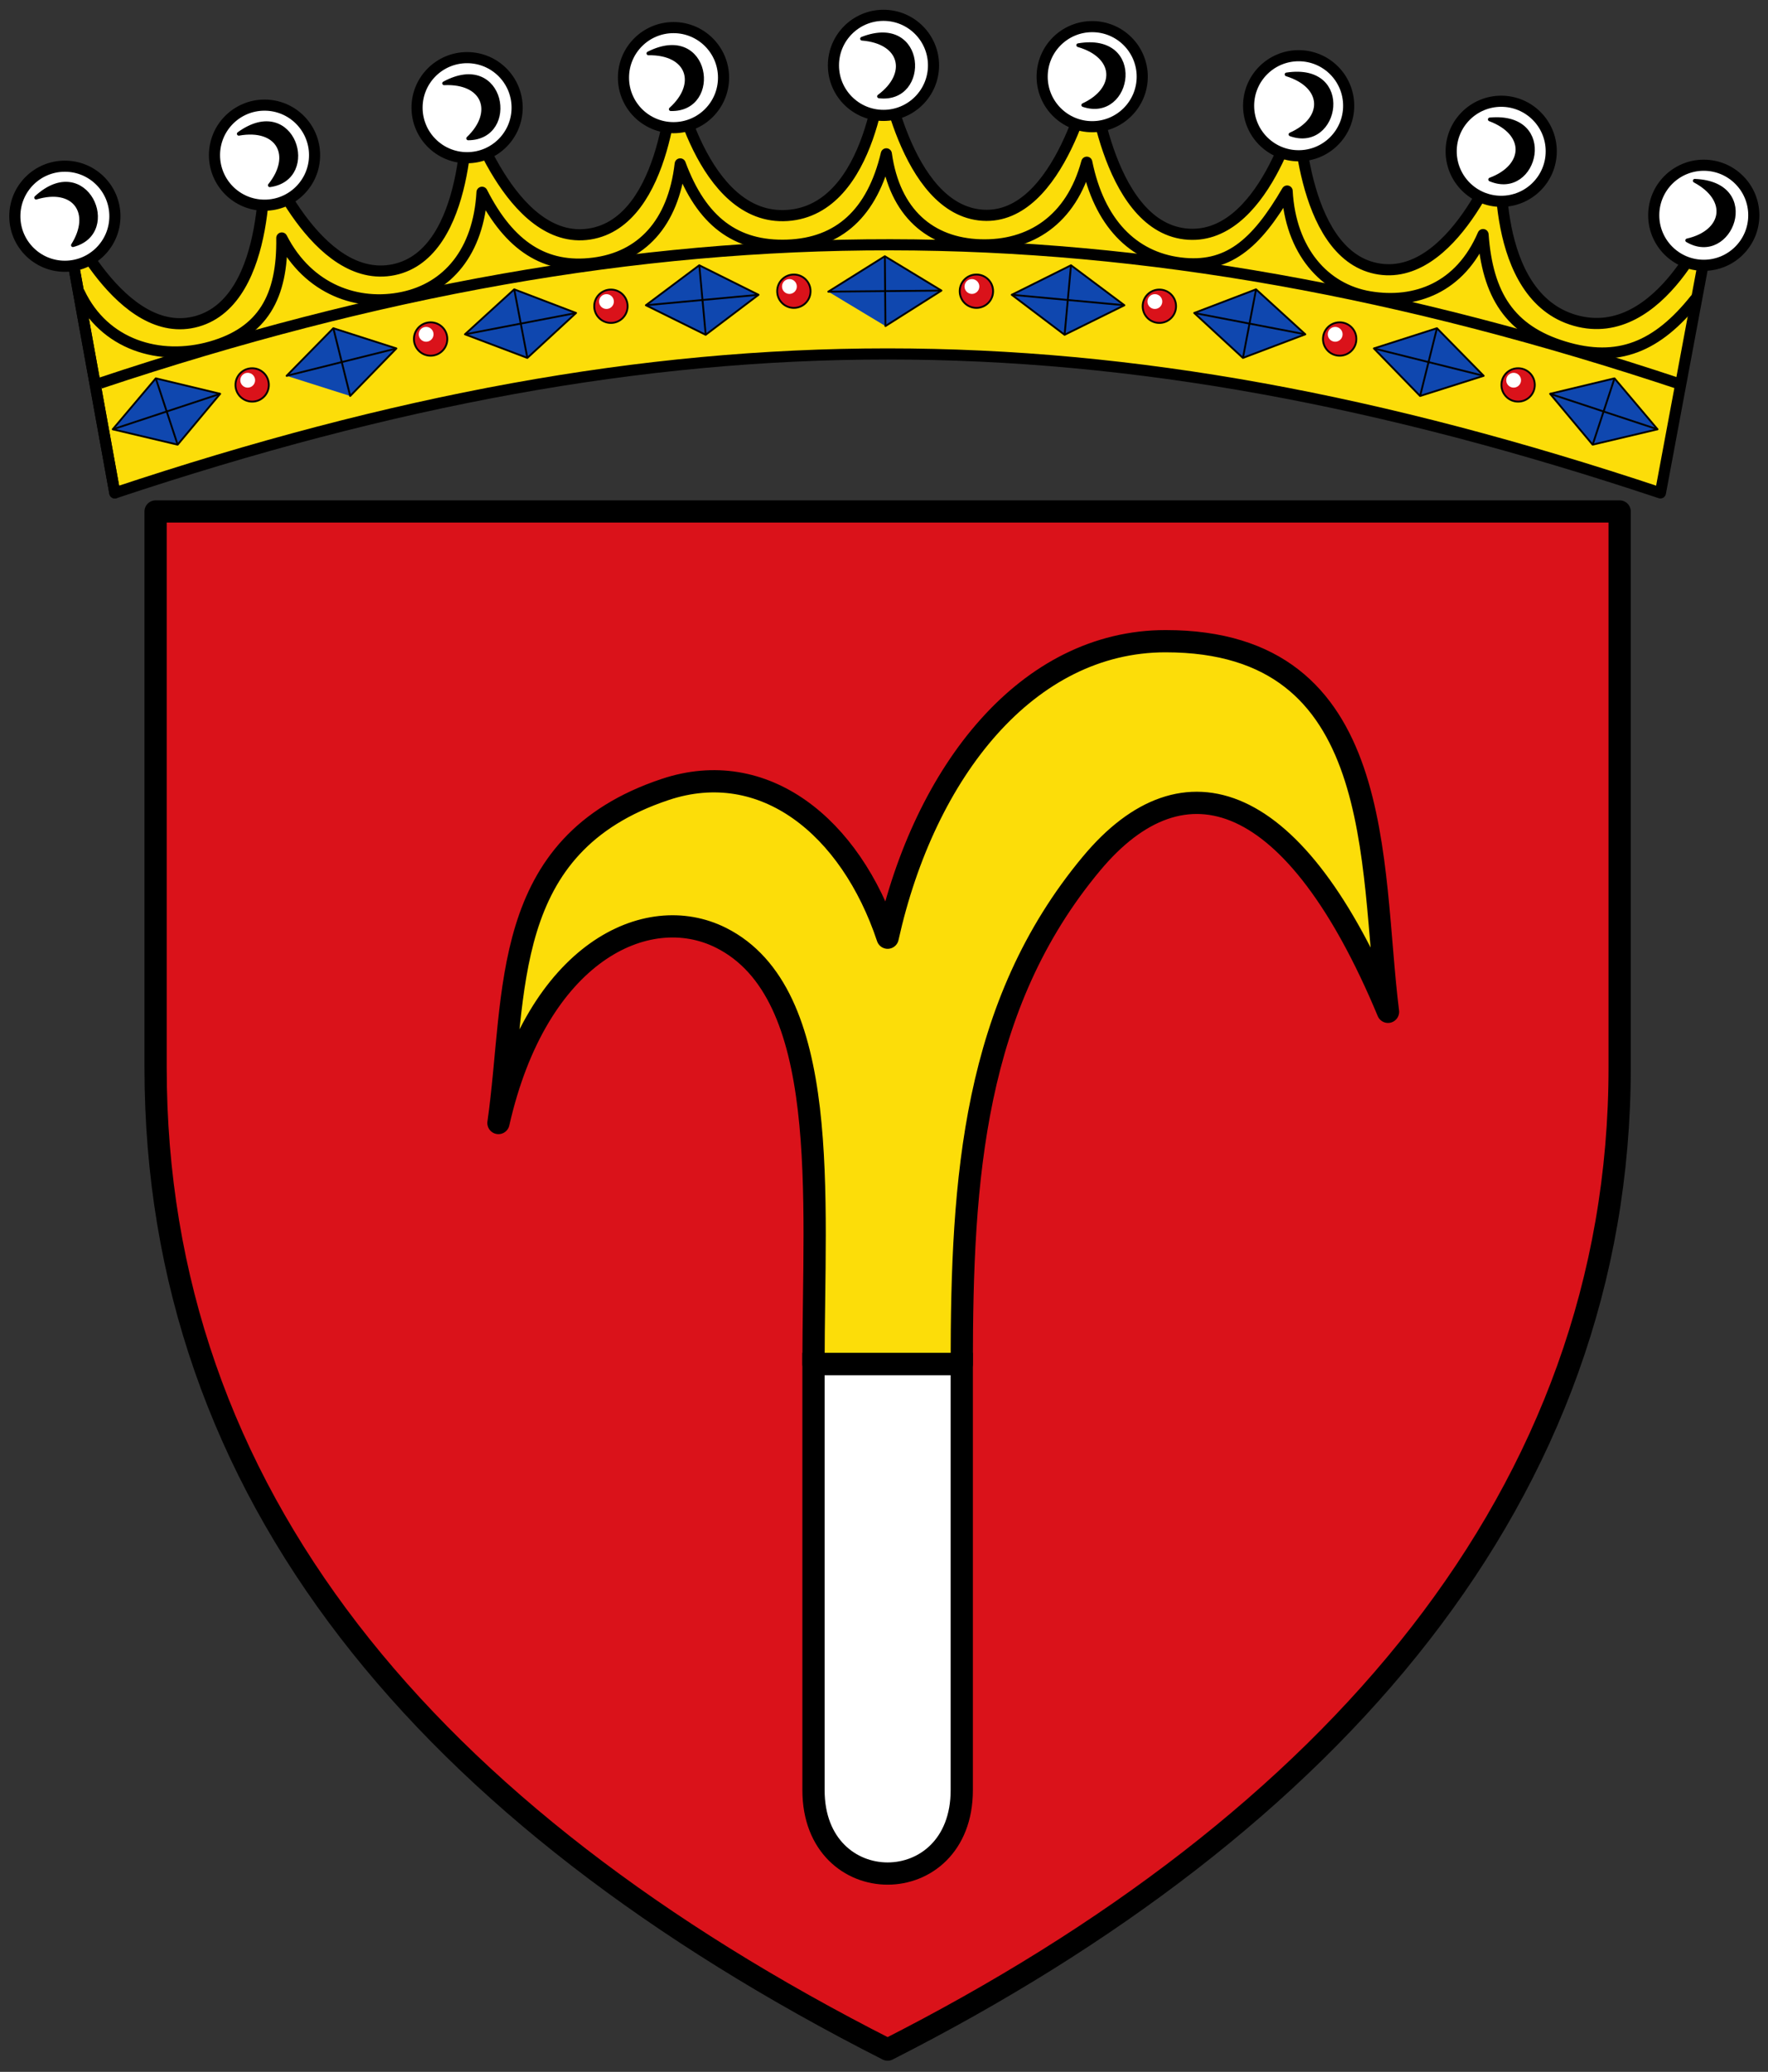 <?xml version="1.0" encoding="UTF-8" standalone="no"?>
<svg xmlns="http://www.w3.org/2000/svg" height="559" width="477">
 <rect width="100%" height="100%" fill="#333333" stroke="none"/>
 <defs>
  <clipPath>
   <path d="m245.48 61.4c.002-.414-.004-.808.09-1.125v-.519h.044v-.26h.045v-.779h.044v-.779h.045c.016-.187.03-.374.045-.562v-.476h.045c.021-.094-.045-.13-.045-.13v-.519h.045v-.302h-.045v-.044h.045c.015-.217.03-.433.044-.649h.045c.034-.115-.047-.423-.045-.432h.045v-.087h.044v-1.038h.045v-1.125h.045v-.217h.044v-.26h.045c.019-.11-.096-.304-.045-.475.069-.227.099-.524.09-.822-.002-.079-.046-.158-.045-.173h.045v-.26h.045v-.606c.015-.389.029-.779.045-1.168h.045v-.476c.014-.331.029-.664.044-.995h.045v-.735h.045c.014-.289.029-.578.044-.866-.007-.03-.02-.026-.031-.022-.011.004-.018.009-.013-.021h.044v-.043-.389h.045c.025-.101-.053-.12-.045-.174h.045v-.519h.044v-.735c.008-.03.017-.026.025-.022.007.004.015.008.02-.022v-.433h.045v-.476c0-.275.025-.6.089-.821.04-.142-.059-.276-.045-.347h.045c.015-.417.03-.836.045-1.254h.044v-.606h.045v-.043h-.045c-.002-.094.045-.087.045-.087v-.649c.062-.208-.012-.559.045-.822h.044c.002-.059-.072-.069-.044-.173h.044v-.259h-.044v-.216h.044v-.26h.045c-.015-.029-.03-.058-.045-.087.015-.23.03-.461.045-.692h.045c-.015-.087-.03-.173-.045-.26h.045c.015-.288.03-.577.044-.866h.045v-.388h.044v-.26h.045v-.303h.045c.015-.144.03-.288.045-.433h.045v-.216h.045v-.216h.044v-.173h.045v-.173h.045v-.216h.044v-.174h.045v-.13h.045v-.173h.044v-.172h.045v-.13h.045v-.13h.044v-.13h.045c.015-.101.03-.202.045-.302h.044v-.088h.045v-.173h.045v-.086h.044c.015-.086.03-.173.045-.26h.044c.016-.058.03-.115.045-.173h.045v-.173h.044v-.086h.045c.016-.072.03-.145.045-.217h.044v-.086h.045v-.087h.045c.03-.086.06-.173.089-.259h.046v-.13h.044c.029-.087.059-.173.089-.26h.045v-.086h.045c.029-.086.059-.174.089-.259.03-.015.059-.03.089-.044v-.13h.045v-.086c.03-.015.059-.029.089-.044v-.13c.03-.014.059-.028.09-.042.03-.088.059-.174.089-.26.03-.015.059-.029.089-.044.016-.057.03-.115.045-.172.03-.015.06-.029.089-.044.03-.086.06-.173.089-.26.031-.014.061-.029.09-.043.015-.057.03-.115.045-.173.029-.014.06-.028.089-.043.015-.058.03-.115.045-.173.03-.015.06-.029.09-.043.014-.058.029-.116.044-.174.029-.014.06-.028.09-.043v-.086c.029-.015.059-.029.089-.043v-.088c.059-.042.119-.085.179-.128v-.088c.03-.014.059-.029.089-.043.014-.043.03-.086.044-.13h.045v-.086c.059-.043.12-.086.179-.129v-.088c.06-.042.119-.085.178-.129v-.087c.075-.057.15-.115.224-.173v-.086c.134-.115.269-.231.402-.347.378-.504.864-.931 1.386-1.297.089-.101.178-.202.267-.304h.09c.044-.057.089-.115.134-.172h.089c.045-.058.09-.116.135-.173h.089c.059-.072.118-.144.179-.217.044-.014.089-.029.134-.042.014-.03.029-.059.044-.088h.09c.014-.028.03-.057.044-.086h.09c.03-.043.059-.086.089-.13h.089c.016-.028.03-.057.045-.086h.089c.03-.044.06-.086.089-.13.061-.014.12-.029.179-.044v-.043c.045-.014.09-.028.135-.043.015-.029.029-.058.045-.087h.089c.015-.028.029-.057.045-.086.044-.014.089-.029.133-.043v-.043h.09c.014-.029.03-.058.044-.087.06-.015.12-.029.179-.043.015-.03.03-.058.045-.087.089-.028.178-.058.267-.086.016-.029.031-.057.045-.087h.09l.089-.087h.09v-.043h.089v-.043h.09c.014-.029.029-.058.044-.086.06-.015.12-.029.179-.043.03-.045.059-.087.089-.13h.134v-.044h.089v-.043h.135v-.044h.089v-.043c.089-.029.178-.057.268-.086v-.043h.135v-.044h.089v-.043h.089v-.043h.089v-.043c.09-.015.179-.029.268-.043v-.044h.09v-.044c.089-.014.178-.028.267-.043v-.042h.09v-.044c.089-.015.179-.029.269-.044v-.043h.089v-.043c.104-.014.209-.029.313-.043v-.043h.089v-.043h.178v-.044h.135v-.043h.133v-.044c.209-.042.418-.085.626-.13v-.043c.193-.028.388-.057.581-.086v-.043c.134-.015.268-.029.403-.044v-.043h.178v-.043h.268v-.043h.268v-.044c.209-.014.417-.028.626-.043v-.043c.238-.014.477-.029.715-.043v-.044h.715v-.043h1.698v.043c.026 0 .043-.013.062-.025.016-.001.033-.021.06-.024h.025c.001 0.0.02.003.031.006v.043h.671c.344.096.824.078 1.162.173.179.015.357.029.536.044.371.11.846.184 1.206.302h.179v.043h.133v.045h.134v.043h.18v.042h.179v.044h.133v.043h.179v.044h.09v.043c.103.014.208.028.312.043v.043h.089v.043c.09.015.179.029.269.043v.044h.09v.044c.089.013.178.028.267.042v.043h.09v.044h.134v.044h.089v.043l.179.043v.043c.089.015.178.029.267.043v.044c.09.028.18.057.269.086v.043h.09v.043h.133c.015.029.03.058.045.087h.089v.044h.09v.043h.089v.042h.09l.089.088h.089c.016.028.03.057.044.086h.09l.089.086h.09v.044h.09v.043h.089c.015.03.029.058.044.087.06.014.119.028.179.043.015.028.03.058.045.087.059.013.12.029.179.043.03.043.059.086.089.13h.134c.03.043.06.086.089.129h.089c.016.029.031.058.045.088.045.013.089.027.135.042v.043h.089c.015.03.03.058.045.087.059.015.118.028.179.044.029.042.059.086.089.129h.089c.015.029.03.058.045.087h.089c.03.043.059.086.089.129h.09c.03.043.059.086.089.131h.09c.029.042.06.085.088.129h.09c.03.043.06.087.089.13h.091c.059.072.118.144.178.216h.09c.103.115.208.231.312.346h.089c.045.058.09.115.134.173h.09c.149.159.298.318.447.476.045.015.089.029.134.043.014.044.029.087.045.13.044.014.089.029.133.043.045.072.09.145.134.217h.09c.04.144.254.326.357.432.03.014.06.03.089.043v.088c.135.115.269.23.403.345v.087c.029.014.059.028.09.044.014.043.028.085.044.129.059.044.119.087.178.13v.086c.045.029.09.058.135.087v.086c.044.029.089.059.134.086v.088c.044.028.089.057.134.085v.088c.044.028.089.057.134.086v.086c.029.015.06.029.089.044.015.057.03.115.044.173.031.015.06.029.09.043v.087c.045.029.09.058.135.086v.087c.028.014.059.029.089.043.014.043.029.086.045.13h.044v.086c.029.014.059.03.089.044.03.086.06.173.09.259.03.015.059.029.089.043.014.058.03.116.045.173.03.015.059.03.089.043v.13h.045c.014.044.03.087.044.13.03.015.06.029.09.044v.086l.089.086v.088h.044v.085c.031.016.061.03.09.044v.13h.044v.086c.031.015.06.029.09.044.015.072.03.144.045.216.03.015.06.029.09.043.014.072.029.145.045.217.029.014.059.029.089.043v.086h.045v.13h.044c.015.057.029.115.044.173h.045v.13h.045c.015.058.03.115.044.173h.045v.13h.045v.086h.045c.014.087.03.174.044.26h.045c.015.058.03.115.045.173h.044c.016.101.03.201.045.303h.045v.087h.044v.129h.045v.13h.045v.129h.044c.03.145.06.289.089.433h.045c.18.779.358 1.558.537 2.337v.389h.044c.015.202.031.404.045.606h.045c-.015.043-.031.087-.045.13h.045v.562h.044v.347h.045c-.014.1-.03.201-.045.302h.045v.476h.045v.52h.044v.475h.045v.433c.007.085.044.086.044.086v.562h.045v.304h.045c-.015.029-.029.057-.045.086h.045v.476h.044v.433h.045v.475h.045v.433h.044v.692h.046v.39h.044v.347h.045v.475h.045v.562h.045v.476h.044v.52h.045v.476h.045v.433h.045v.475h.044v.303h.044c-.015.087-.029.173-.044.259h.044v.217h.045c.04.14-.06.216-.045.303h.045v.389h.045v.044c-.023.029-.067.002-.045.086h.045v.433h.044v.476h.045v.302h.045v.649h.044v.131h.045v.561h.045v.52h.045c.028.102-.04.113-.045.173.03.015.059.028.089.044 0 0-.07.216-.044.302h.044v.433c.062.209-.026.589.045.822h.045v.216h.044c.016.548.03 1.096.044 1.644.134.44.09 1.113.224 1.558v.952h.046v.475h.044v.304h.045c.006.054-.067.071-.045.172h.045c.013.088-.097.395-.045.563.167.548.219 1.222.225 1.93v.268c0 .031-0.0.063-0.0.095h-28.375-8.4-2.458c-.192 0-.429.016-.65.016-.195 0-.379-.012-.512-.059"/>
  </clipPath>
  <clipPath>
   <path d="m20.876 423.54c.002-.603-.005-1.178.131-1.641v-.758h.066v-.379h.064v-1.137h.065v-1.136h.066c.022-.274.043-.547.066-.821v-.695h.064c.032-.137-.064-.19-.064-.19v-.757h.064v-.442h-.064v-.063h.064c.022-.316.044-.631.065-.947h.066c.049-.168-.069-.617-.066-.632h.066v-.126h.065v-1.516h.065v-1.641h.065v-.316h.066v-.379h.065c.028-.162-.141-.445-.065-.695.099-.329.143-.764.13-1.2-.003-.114-.068-.229-.065-.252h.065v-.379h.065v-.884c.022-.568.043-1.137.066-1.706h.065v-.693c.021-.485.043-.969.064-1.453h.066v-1.074h.066c.021-.42.043-.842.065-1.262-.009-.045-.029-.038-.045-.032-.016.006-.027.013-.02-.032h.065v-.063-.568h.064c.038-.147-.077-.174-.064-.252h.064v-.759h.066v-1.073c.013-.042.025-.037.036-.031.011.006.021.011.029-.033v-.631h.066v-.694c0-.403.037-.876.13-1.2.059-.205-.085-.402-.066-.505h.066c.022-.61.043-1.221.065-1.832h.065v-.884h.066v-.063h-.066c-.003-.137.066-.126.066-.126v-.947c.09-.303-.019-.817.065-1.201h.065c.002-.086-.105-.101-.065-.252h.065v-.378h-.065v-.316h.065v-.379h.065c-.022-.043-.043-.084-.065-.126.022-.337.043-.674.065-1.01h.066c-.022-.126-.044-.253-.066-.379h.066c.021-.421.043-.841.064-1.263h.066v-.568h.065v-.378h.066v-.443h.064c.022-.21.044-.421.066-.631h.065v-.316h.066v-.316h.064v-.252h.065v-.253h.066v-.316h.066v-.253h.064v-.19h.065v-.252h.066v-.252h.065v-.189h.065v-.189h.065v-.19h.066c.021-.148.043-.295.065-.442h.065v-.126h.065v-.253h.066v-.127h.065c.021-.126.043-.252.064-.379h.066c.022-.084.043-.167.066-.252h.065v-.252h.064v-.127h.066c.022-.105.043-.21.065-.316h.066v-.126h.064v-.127h.066c.043-.126.087-.252.131-.379h.064v-.188h.066c.043-.127.087-.253.13-.379h.065v-.127h.065c.044-.126.088-.252.131-.378.044-.022.087-.043.13-.064v-.189h.066v-.126l.13-.064v-.189c.044-.021.087-.042.131-.063.043-.127.086-.253.129-.379.045-.022.088-.042.131-.063.022-.085.044-.168.066-.253.043-.021.087-.042.13-.063.043-.126.087-.253.131-.379.043-.021.086-.042.13-.063.022-.084.043-.168.065-.253.043-.02.087-.042.131-.063.021-.084.043-.168.065-.253.043-.02.087-.042.13-.063.022-.083.044-.168.066-.253.043-.02.086-.041.13-.063v-.126c.043-.02.087-.042.131-.063v-.126c.086-.063.173-.126.261-.189v-.126l.129-.064c.023-.063.044-.126.066-.189h.066v-.126c.086-.063.173-.127.26-.19v-.126c.087-.063.173-.126.261-.19v-.126c.108-.084.217-.168.325-.253v-.126c.197-.168.392-.337.588-.505.551-.738 1.26-1.361 2.02-1.895.13-.147.261-.294.391-.441h.131c.064-.085.13-.169.195-.253h.13c.066-.084.131-.168.196-.252h.13c.087-.105.174-.211.261-.316.066-.022.131-.043.196-.063.022-.043.043-.086.065-.127h.131c.021-.042.043-.084.065-.127h.13c.044-.062.087-.125.13-.189h.131c.022-.041.043-.085.066-.126h.129c.044-.064.088-.126.132-.189.086-.022.173-.043.26-.064v-.063c.065-.021.13-.041.196-.063.022-.042.043-.084.065-.127h.13c.022-.041.043-.083.066-.125.065-.021.129-.043.195-.064v-.063h.131c.021-.042.043-.083.064-.127.088-.02.175-.041.261-.062.022-.043.044-.084.066-.127.13-.041.261-.084.391-.126.022-.042.044-.083.066-.126h.13l.131-.127h.13v-.062h.131v-.064h.13c.022-.042.043-.083.065-.126.087-.021.174-.043.261-.063.043-.063.087-.126.13-.189h.196v-.064h.13v-.063h.196v-.063h.13v-.063c.13-.043.261-.085.391-.126v-.064h.197v-.063h.13v-.063h.131v-.062h.129v-.064c.131-.022.261-.042.392-.063v-.063h.13v-.064c.131-.021.261-.042.392-.063v-.062h.13v-.064c.131-.022.261-.042.392-.063v-.063h.13v-.064c.152-.02.304-.041.457-.063v-.063h.13v-.063h.26v-.063h.196v-.063h.197v-.064c.304-.063.608-.126.912-.189v-.063c.283-.041.565-.085.848-.127v-.063c.195-.02.391-.041.587-.063v-.063h.261v-.063h.39v-.063h.393v-.064c.304-.02.608-.041.912-.063v-.063c.348-.02.696-.042 1.043-.063v-.063h1.044v-.063h2.479v.063c.038 0 .062-.018.09-.036.037-.025.08-.049.17-.027v.063h.978c.503.14 1.204.114 1.696.252.261.022.522.043.783.064.542.16 1.236.269 1.761.442h.26v.063h.196v.063h.196v.063h.261v.063h.26v.064h.196v.063h.261v.063h.131v.063c.152.021.304.042.456.063v.063h.13v.064c.131.021.262.041.392.063v.063h.131v.064c.129.02.26.041.39.062v.063h.132v.064h.195v.063h.13v.063l.261.064v.062c.131.021.26.042.391.063v.063c.13.042.262.085.391.127v.063h.131v.063h.195c.023.042.044.084.066.126h.13v.064h.131v.063h.13v.063h.131l.13.126h.13c.023.043.044.084.066.126h.13l.131.126h.13v.064h.13v.063h.13c.023.043.044.084.066.126.087.021.174.042.261.063.022.042.044.084.065.127.087.02.174.042.261.063.043.062.087.126.131.189h.196c.043.063.086.127.129.19h.131c.022.042.044.084.064.126.066.021.132.042.197.063v.063h.13c.022.042.044.084.066.127.086.021.173.041.26.063.044.062.087.126.131.189h.131c.02.042.043.084.065.127h.13c.043.063.087.125.13.189h.131c.043.063.087.126.131.19h.13c.043.063.087.125.13.189h.13c.044.063.088.126.131.19h.13c.088.104.174.209.261.315h.131c.152.168.304.337.456.506h.13c.065.083.131.168.196.252h.13c.218.232.436.463.653.694.065.021.13.043.196.063.021.063.043.127.065.19.065.021.13.042.195.063.065.106.131.211.195.316h.132c.059.211.37.476.521.631.043.022.087.042.131.063v.127c.196.168.391.337.586.505v.126c.043.022.088.042.132.064.02.063.042.126.064.189.087.063.174.126.261.19v.126c.065.042.13.083.196.126v.126c.065.042.13.084.196.127v.126c.065.042.129.084.195.126v.126c.065.043.131.084.195.127v.125c.044.022.088.043.131.064.022.084.043.169.066.252.043.022.086.043.13.063v.127c.065.042.13.084.195.126v.126c.044.022.087.043.131.064.022.063.043.126.065.189h.065v.126c.044.022.087.042.131.064.043.126.086.252.131.378.043.022.086.042.13.064.021.084.043.168.065.252.043.022.087.042.13.063v.19h.065c.023.063.044.126.066.189.043.021.087.042.13.064v.126l.131.126v.127h.065v.126c.044.02.086.042.13.064v.188h.065v.127c.044.02.087.042.13.064.023.104.044.209.066.315.043.02.087.042.131.062.021.106.043.211.065.316.043.021.087.043.13.063v.126h.066v.19h.064c.023.084.044.169.065.252h.066v.19h.066c.021.084.043.168.064.253h.066v.189h.065v.126h.066c.02.127.043.253.064.379h.065c.022.085.044.168.066.253h.065c.021.148.044.294.065.443h.065v.125h.066v.19h.065v.189h.065v.19h.065c.043.21.087.421.131.63h.065c.26 1.138.521 2.275.782 3.412v.567h.065c.023.296.044.59.066.884h.066c-.023.064-.044.127-.066.19h.066v.821h.064v.505h.066c-.022.147-.044.295-.066.442h.066v.694h.065v.759h.065v.694h.066v.631c.001.125.064.127.064.127v.821h.065v.442h.066c-.022.042-.043.084-.066.126h.066v.695h.065v.631h.065v.695h.066v.632h.065v1.01h.066v.568h.064v.505h.065v.695h.066v.821h.065v.695h.064v.757h.066v.694h.065v.632h.066v.695h.065v.442h.065c-.022.126-.043.253-.065.379h.065v.316h.066c.058.203-.089.315-.066.442h.066v.568h.065v.063c-.034.043-.098.004-.065.126h.065v.632h.064v.694h.066v.443h.065v.947h.065v.19h.065v.82h.066v.758h.066c.04.149-.059.165-.066.252.043.022.086.043.131.063 0 0-.103.317-.065.442h.065v.632c.09.305-.039.859.064 1.2h.066v.315h.065c.022.801.044 1.601.065 2.4.193.642.131 1.625.326 2.273v1.39h.066v.695h.065v.442h.065c.001.08-.097.104-.065.252h.065c.02.127-.141.575-.065.821.285.935.34 2.122.326 3.346h-41.41-12.261-3.587c-.28 0-.625.024-.949.024-.284 0-.553-.018-.747-.087"/>
  </clipPath>
 </defs>
 <g stroke="#000">
  <g fill-rule="evenodd">
   <g stroke-linejoin="round">
    <path d="m17.38 57.866l13.597 75.13c150-50 267-50 417 0l14-75c0 0-13.714 35.05-36.989 28.466-23.275-6.58-19.947-45.3-19.947-45.3 0 0-13.152 35.513-33.794 31.27-20.642-4.239-21.11-43.831-21.11-43.831 0 0-9.209 37.07-30.517 34.498-21.307-2.574-25.16-43.02-25.16-43.02 0 0-8.308 39.35-29.326 37.994-21.02-1.354-26.939-40.578-26.939-40.578 0 0-2.505 39.04-25.753 40.642-23.25 1.604-30.709-37.718-30.709-37.718 0 0-1.401 39.39-22.657 42.722-21.256 3.332-33.03-34.3-33.03-34.3 0 0 1.121 39.567-19.796 43.922-20.917 4.355-34.977-31.27-34.977-31.27 0 0 2.449 39.34-18.05 45.19-20.502 5.847-35.833-28.825-35.833-28.825" fill="#fcdd09" stroke-linecap="round" stroke-width="3"/>
    <path d="m41.977 138c0 57.944 0 110 0 150 0 115 73.19 201.86 197.5 265 119.91-60.907 197.5-150 197.5-265 0-42.13 0-96.3 0-150z" fill="#da121a" stroke-width="6"/>
   </g>
   <g stroke-width="6">
    <path d="m219.48 368h40v115c0 30-40 30-40 0z" fill="#fff"/>
    <path d="m134.48 303c10.413-45.992 40-60 60-50 30 15 25 70 25 115h40c0-50 3.112-96.73 35-135 25-30 55-20 80 40-5-40 0-100-60-100-37.26 0-65 35-75 80-10-30-33.365-48.878-60-40-45 15-40 55-45 90z" fill="#fcdd09" stroke-linejoin="round" stroke-linecap="round"/>
   </g>
   <path d="m26.977 103.4c150-50 276.47-49.713 426.47.287" fill="none" stroke-width="3"/>
  </g>
  <g stroke-linejoin="round" stroke-linecap="round">
   <g fill="#fff" stroke-width="3">
    <circle cx="238.36" cy="17.635" r="13.5"/>
    <circle cx="294.67" cy="20.684" r="13.5"/>
    <circle cx="350.37" cy="28.529" r="13.5"/>
    <circle cx="181.71" cy="20.946" r="13.5"/>
    <circle cx="126.02" cy="29.05" r="13.5"/>
    <circle cx="71.37" cy="41.864" r="13.5"/>
    <circle cx="405.02" cy="40.819" r="13.5"/>
    <circle cx="459.67" cy="58.08" r="13.5"/>
   </g>
   <g fill-rule="evenodd">
    <path d="m232.57 10.448c17.03-6.653 18.04 17.194 4.576 15.558 8.25-6.1 6.218-14.702-4.576-15.558z"/>
    <path d="m290.9 12.194c18.02-3.096 14.216 20.468 1.357 16.16 9.308-4.318 9.04-13.153-1.357-16.16z"/>
    <path d="m174.93 14.407c16.314-8.251 19.6 15.39 6.04 15.05 7.629-6.861 4.783-15.229-6.04-15.05z"/>
    <path d="m119.82 22.481c16.06-8.736 20.05 14.796 6.491 14.861 7.42-7.087 4.325-15.366-6.491-14.861z"/>
    <path d="m64.42 36.1c14.784-10.754 21.81 12.06 8.372 13.889 6.434-7.993 2.286-15.798-8.372-13.889z"/>
    <path d="m347.11 20.08c18.07-2.765 13.838 20.726 1.059 16.183 9.386-4.146 9.285-12.984-1.059-16.183z"/>
    <path d="m401.94 32.22c18.203-1.691 12.587 21.508.1 16.217 9.615-3.584 10.04-12.412-.1-16.217z"/>
    <path d="m457.23 48.774c18.268.714 9.654 22.975-2.03 16.09 10-2.29 11.58-10.987 2.03-16.09z"/>
   </g>
   <circle cx="68.03" cy="103.86" r="4.5" fill="#da121a" stroke-width=".5"/>
  </g>
 </g>
 <circle cx="66.829" cy="102.59" r="2" fill="#fff"/>
 <g stroke="#000" stroke-linejoin="round" stroke-linecap="round">
  <g stroke-width="3">
   <g fill-rule="evenodd">
    <path d="m21.434 78.995c6.643 14.01 21.553 18.567 35.496 14.592 13.943-3.975 19.343-13.442 19.1-29.378 7.232 14.1 20.654 18.548 32.65 16.02 11.996-2.528 20.446-12.18 21.369-28.354 7.447 14.649 17.07 20.775 30.07 19.13 12.777-1.619 21.508-10.516 23.4-26.785 5.755 15.54 15.03 22.418 28.908 21.927 13.882-.492 22.905-8.633 26.703-24.644 2.249 16.01 11.939 24.12 25.346 24.55 13.407.432 24.551-6.668 28.734-22.287 3.317 16.323 12.45 25.575 25.17 27.18 12.722 1.603 20.435-4.909 28.888-19.407.88 16.16 10.05 26.522 22.32 28.545 12.268 2.023 24.354-2.397 30.538-16.793 1.191 16.315 7.227 25.838 21.829 30.28 14.602 4.443 25.18.027 35.453-12.872" fill="none"/>
    <path d="m17.38 57.866l13.597 75.13" fill="#fcdd09"/>
   </g>
   <circle cx="17.5" cy="58.34" r="13.5" fill="#fff"/>
  </g>
  <g stroke-width=".5">
   <g fill="#0f47af" fill-rule="evenodd">
    <path d="m223.47 78.69l15.255-9.555 15.273 9.266-15.11 9.577"/>
    <path d="m30.414 115.83l11.616-13.75 17.371 4.17-11.47 13.727z"/>
    <path d="m77.32 101.4l12.61-12.845 17.01 5.454-12.463 12.833"/>
    <path d="m125.44 90.2l13.294-12.136 16.687 6.377-13.146 12.13z"/>
    <path d="m174.25 82.36l14.408-10.789 15.989 7.966-14.261 10.799z"/>
   </g>
   <circle r="4.5" cy="91.47" cx="116.18" fill="#da121a"/>
  </g>
 </g>
 <circle r="2" cy="90.2" cx="114.97" fill="#fff"/>
 <circle cx="164.82" cy="82.63" r="4.5" fill="#da121a" stroke="#000" stroke-linejoin="round" stroke-linecap="round" stroke-width=".5"/>
 <circle cx="163.62" cy="81.36" r="2" fill="#fff"/>
 <circle r="4.5" cy="78.57" cx="214.18" fill="#da121a" stroke="#000" stroke-linejoin="round" stroke-linecap="round" stroke-width=".5"/>
 <circle r="2" cy="77.3" cx="212.98" fill="#fff"/>
 <circle r="4.5" cy="103.86" cx="409.58" fill="#da121a" stroke="#000" stroke-linejoin="round" stroke-linecap="round" stroke-width=".5"/>
 <circle r="2" cy="102.59" cx="408.37" fill="#fff"/>
 <g stroke="#000" stroke-width=".5">
  <g fill-rule="evenodd">
   <g fill="#0f47af" stroke-linejoin="round" stroke-linecap="round">
    <path d="m447.2 115.83l-11.616-13.75-17.371 4.17 11.47 13.727z"/>
    <path d="m400.29 101.4l-12.61-12.845-17.01 5.454 12.463 12.833z"/>
    <path d="m352.17 90.2l-13.294-12.136-16.687 6.377 13.146 12.13z"/>
    <path d="m303.36 82.36l-14.408-10.789-15.989 7.966 14.261 10.799z"/>
   </g>
   <path d="m288.95 71.57l-1.728 18.765m16.14-7.976l-30.398-2.823m65.916-1.467l-3.541 18.509m16.834-6.373l-29.981-5.759m65.49 4.116l-4.548 18.287m17.16-5.442l-29.621-7.391m64.915 8.07l-5.9 17.897m17.516-4.146l-28.986-9.581m-229.55-34.683l1.728 18.765m-16.14-7.976l30.398-2.823m-65.916-1.467l3.541 18.509m-16.834-6.373l29.981-5.759m-65.49 4.116l4.548 18.287m-17.16-5.442l29.621-7.391m-64.915 8.07l5.9 17.897m-17.516-4.146l28.986-9.581m179.33-37.12l.164 18.843m-15.418-9.289l30.527-.288" fill="none"/>
  </g>
  <circle cx="361.44" cy="91.47" r="4.5" fill="#da121a" stroke-linejoin="round" stroke-linecap="round"/>
 </g>
 <circle cx="360.23" cy="90.2" r="2" fill="#fff"/>
 <circle r="4.5" cy="82.63" cx="312.79" fill="#da121a" stroke="#000" stroke-linejoin="round" stroke-linecap="round" stroke-width=".5"/>
 <circle r="2" cy="81.36" cx="311.58" fill="#fff"/>
 <circle cx="263.43" cy="78.57" r="4.5" fill="#da121a" stroke="#000" stroke-linejoin="round" stroke-linecap="round" stroke-width=".5"/>
 <circle cx="262.22" cy="77.3" r="2" fill="#fff"/>
 <path d="m9.739 53.33c13.436-12.397 23.06 9.445 9.927 12.824 5.463-8.686.437-15.957-9.927-12.824" fill-rule="evenodd" stroke="#000" stroke-linejoin="round" stroke-linecap="round"/>
</svg>
